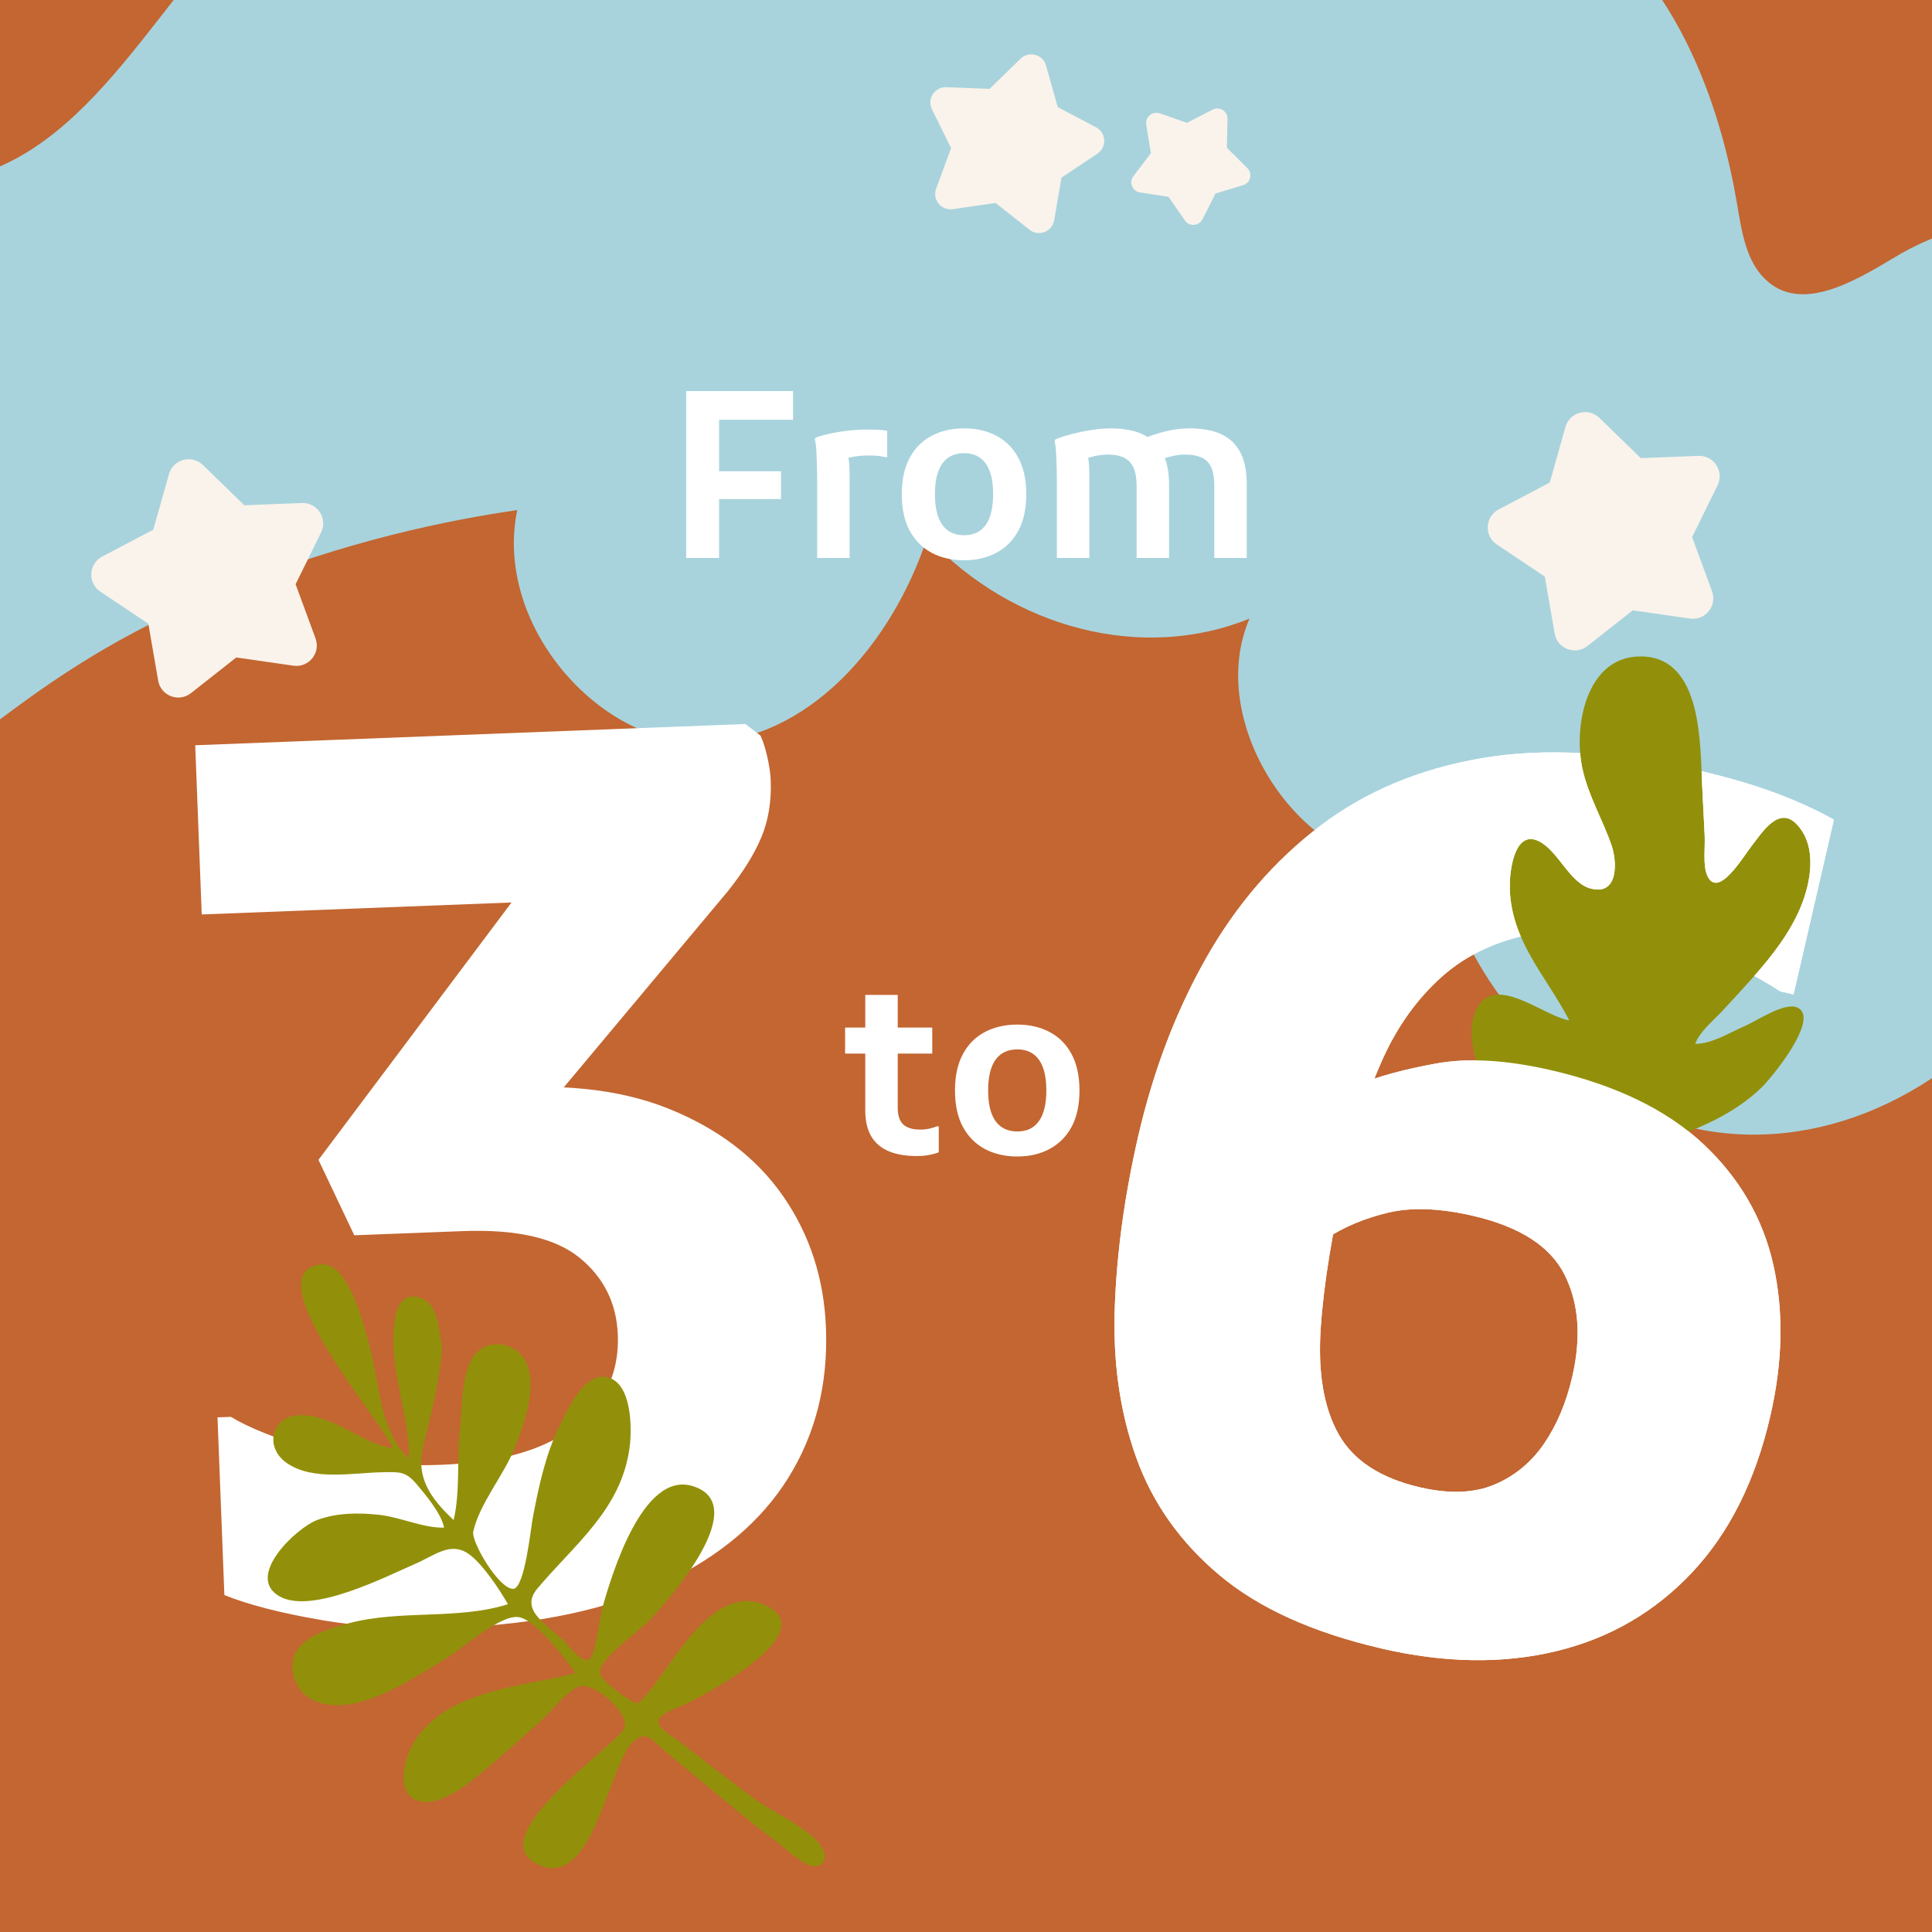 <?xml version="1.0" encoding="UTF-8"?>
<svg id="Layer_1" data-name="Layer 1" xmlns="http://www.w3.org/2000/svg" xmlns:xlink="http://www.w3.org/1999/xlink" viewBox="0 0 500 500">
  <defs>
    <style>
      .cls-1 {
        fill: #92900a;
      }

      .cls-1, .cls-2, .cls-3, .cls-4, .cls-5, .cls-6 {
        stroke-width: 0px;
      }

      .cls-2 {
        fill: #c36631;
      }

      .cls-3 {
        fill: #faf3eb;
        fill-rule: evenodd;
      }

      .cls-4 {
        fill: none;
      }

      .cls-5 {
        fill: #a8d3dd;
      }

      .cls-7 {
        clip-path: url(#clippath);
      }

      .cls-6 {
        fill: #fff;
      }
    </style>
    <clipPath id="clippath">
      <path class="cls-4" d="M286.42,192.71v238.93h190.2v-238.93h-190.2ZM465.91,235c-2.8,6.59-7.23,12.26-11.92,17.59-.22.25-.44.49-.66.73-1.54-.84-3.18-1.71-4.92-2.58-4.73-2.39-10.8-4.45-18.03-6.12-8.35-1.93-16-2.9-22.73-2.9-3.92,0-7.61.33-10.98.98-.84.16-1.73.37-2.67.6-2.02-4.41-3.35-9.12-3.26-14.57.07-4.27,1.51-14.17,7.68-10.95,4.93,2.57,7.82,10.75,13.27,12.17,7.32,1.91,6.78-7.16,5.39-11.16-2.31-6.68-6.02-12.86-7.54-19.81-.34-1.57-.56-3.29-.65-5.08,9.62.49,19.99,2,30.85,4.5.2.05.39.09.59.14.08,1.98.14,3.83.22,5.43.21,4.1.41,8.2.62,12.3.15,2.85-.49,7.55.61,10.19,2.71,6.47,9.27-4.62,11.32-7.24,2.75-3.51,7.14-10.81,11.82-5.97,5.54,5.73,3.73,15.26.98,21.75Z"/>
    </clipPath>
  </defs>
  <rect class="cls-2" width="500" height="500"/>
  <path class="cls-5" d="M-54.31,42.97c15.98,3.69,32.6,6.96,48.04,2.4C28.84,34.99,45.3-10.6,75.79-32.38c25.8-18.43,58.77-17.98,89.84-16.97,51.42,1.66,102.84,3.33,154.26,4.99,35.41,1.15,74.49,3.97,101.03,32.5,15.67,16.84,24.54,40.63,28.6,64.47,1.13,6.62,2.14,13.82,6.37,18.65,9.19,10.51,23.65,1.8,34.62-4.77,36.17-21.65,88.03-8.73,111.42,32.29,11.31,19.83,13.65,44.81,8.61,66.84-5.39,23.54-19.2,43.72-39.52,50.67-7.12,2.44-14.78,3.4-21.25,7.47-9.08,5.7-14.49,16.56-20.76,25.99-19.59,29.49-52.33,47.78-85.29,43.19-32.97-4.59-64.31-34.11-71.58-71.64-27.88,12.35-61.99-30.47-48.77-61.21-27.5,11.23-61.06,2.76-83.38-21.05-9.36,28.38-31.34,52.66-58.1,53.15-26.76.49-54.19-30.49-48.03-60.18-17.74,2.57-44.23,7.89-74.54,20.22-49.82,20.28-62.49,40.21-98.54,61.14l-15.06-170.42Z"/>
  <path class="cls-3" d="M52.51,120.34l10.71,10.42,14.93-.58c4-.15,6.71,4.02,4.95,7.62l-6.6,13.4,5.16,14.02c1.38,3.76-1.75,7.63-5.72,7.06l-14.79-2.13-11.74,9.24c-3.15,2.48-7.8.69-8.48-3.25l-2.54-14.72-12.42-8.31c-3.33-2.23-3.07-7.2.48-9.07l13.22-6.96,4.06-14.38c1.09-3.85,5.9-5.14,8.77-2.35Z"/>
  <path class="cls-3" d="M413.92,108.14l10.71,10.42,14.93-.58c4-.15,6.71,4.02,4.95,7.62l-6.6,13.4,5.16,14.02c1.38,3.76-1.75,7.63-5.72,7.06l-14.79-2.13-11.74,9.24c-3.15,2.48-7.8.69-8.48-3.25l-2.54-14.72-12.42-8.31c-3.33-2.23-3.07-7.2.48-9.07l13.22-6.96,4.06-14.38c1.09-3.85,5.9-5.14,8.77-2.35Z"/>
  <path class="cls-3" d="M270.7,16.95l3.05,10.78,9.91,5.22c2.66,1.4,2.85,5.13.36,6.8l-9.31,6.23-1.9,11.04c-.51,2.96-4,4.3-6.36,2.44l-8.8-6.93-11.09,1.6c-2.97.43-5.32-2.47-4.29-5.29l3.87-10.51-4.95-10.05c-1.33-2.69.71-5.83,3.71-5.71l11.2.43,8.03-7.81c2.15-2.09,5.76-1.13,6.58,1.76Z"/>
  <path class="cls-3" d="M300.14,29.33l7.05,2.46,6.64-3.42c1.78-.92,3.89.4,3.85,2.41l-.16,7.47,5.3,5.26c1.42,1.41.82,3.83-1.1,4.41l-7.15,2.16-3.37,6.67c-.9,1.79-3.39,1.96-4.53.32l-4.26-6.13-7.38-1.14c-1.98-.31-2.91-2.62-1.7-4.21l4.52-5.95-1.2-7.37c-.32-1.98,1.59-3.58,3.48-2.92Z"/>
  <g>
    <path class="cls-6" d="M177.58,144.4v-43.2h8.52v43.2h-8.52ZM182.26,108.64v-7.44h22.98v7.44h-22.98ZM182.26,129.16v-7.2h19.86v7.2h-19.86Z"/>
    <path class="cls-6" d="M211.48,144.4v-20.94c0-.8-.02-1.83-.06-3.09-.04-1.26-.09-2.5-.15-3.72-.06-1.22-.19-2.19-.39-2.91l.18-.48c1.12-.4,2.43-.76,3.93-1.08s3.08-.57,4.74-.75c1.66-.18,3.33-.27,5.01-.27.72,0,1.5.02,2.34.06s1.68.12,2.52.24v6.84h-.54c-.6-.16-1.28-.27-2.04-.33-.76-.06-1.5-.09-2.22-.09-1.28,0-2.54.1-3.78.3-1.24.2-2.3.44-3.18.72l1.26-1.92c.52,1.08.78,2.94.78,5.58v21.84h-8.4Z"/>
    <path class="cls-6" d="M233.38,127.9c0-3.72.68-6.85,2.04-9.39,1.36-2.54,3.26-4.45,5.7-5.73,2.44-1.28,5.24-1.92,8.4-1.92s5.9.64,8.34,1.92c2.44,1.28,4.34,3.19,5.7,5.73,1.36,2.54,2.04,5.67,2.04,9.39s-.68,6.9-2.04,9.42c-1.36,2.52-3.26,4.43-5.7,5.73-2.44,1.3-5.22,1.95-8.34,1.95s-6.01-.65-8.43-1.95c-2.42-1.3-4.31-3.21-5.67-5.73-1.36-2.52-2.04-5.66-2.04-9.42ZM241.96,127.9c0,3.52.64,6.17,1.92,7.95,1.28,1.78,3.16,2.67,5.64,2.67s4.3-.89,5.58-2.67c1.28-1.78,1.92-4.43,1.92-7.95s-.64-6.17-1.92-7.95c-1.28-1.78-3.14-2.67-5.58-2.67s-4.36.89-5.64,2.67c-1.28,1.78-1.92,4.43-1.92,7.95Z"/>
    <path class="cls-6" d="M273.52,144.4v-20.46c0-.8-.02-1.83-.06-3.09-.04-1.26-.09-2.5-.15-3.72-.06-1.22-.19-2.19-.39-2.91l.18-.48c1.2-.52,2.62-.99,4.26-1.41,1.64-.42,3.35-.77,5.13-1.05,1.78-.28,3.49-.42,5.13-.42,1.88,0,3.71.21,5.49.63,1.78.42,3.38,1.17,4.8,2.25,1.42,1.08,2.55,2.57,3.39,4.47.84,1.9,1.26,4.33,1.26,7.29v18.9h-8.4v-18.54c0-2.2-.31-3.89-.93-5.07-.62-1.18-1.48-2-2.58-2.46-1.1-.46-2.37-.69-3.81-.69-1.2,0-2.41.14-3.63.42-1.22.28-2.29.6-3.21.96l1.26-2.1c.2.6.36,1.38.48,2.34s.18,2.06.18,3.3v21.84h-8.4ZM314.26,144.4v-18.54c0-2.2-.29-3.89-.87-5.07-.58-1.18-1.44-2-2.58-2.46-1.14-.46-2.51-.69-4.11-.69-1,0-2.01.11-3.03.33s-2.01.51-2.97.87l-4.56-5.4c1.8-.76,3.71-1.38,5.73-1.86,2.02-.48,4.03-.72,6.03-.72s3.76.2,5.52.6c1.76.4,3.34,1.13,4.74,2.19,1.4,1.06,2.5,2.54,3.3,4.44.8,1.9,1.2,4.37,1.2,7.41v18.9h-8.4Z"/>
  </g>
  <g>
    <path class="cls-6" d="M218.71,272.66v-6.72h22.56v6.72h-22.56ZM237.19,299.18c-2.84,0-5.25-.42-7.23-1.26-1.98-.84-3.48-2.13-4.5-3.87-1.02-1.74-1.53-3.99-1.53-6.75v-29.82h8.4v29.16c0,2.04.48,3.5,1.44,4.38s2.44,1.32,4.44,1.32c.76,0,1.51-.08,2.25-.24.74-.16,1.39-.36,1.95-.6h.54v6.72c-.72.28-1.56.51-2.52.69s-2.04.27-3.24.27Z"/>
    <path class="cls-6" d="M247.15,282.2c0-3.72.68-6.85,2.04-9.39,1.36-2.54,3.26-4.45,5.7-5.73,2.44-1.28,5.24-1.92,8.4-1.92s5.9.64,8.34,1.92c2.44,1.28,4.34,3.19,5.7,5.73,1.36,2.54,2.04,5.67,2.04,9.39s-.68,6.9-2.04,9.42c-1.36,2.52-3.26,4.43-5.7,5.73-2.44,1.3-5.22,1.95-8.34,1.95s-6.01-.65-8.43-1.95c-2.42-1.3-4.31-3.21-5.67-5.73-1.36-2.52-2.04-5.66-2.04-9.42ZM255.73,282.2c0,3.52.64,6.17,1.92,7.95,1.28,1.78,3.16,2.67,5.64,2.67s4.3-.89,5.58-2.67c1.28-1.78,1.92-4.43,1.92-7.95s-.64-6.17-1.92-7.95c-1.28-1.78-3.14-2.67-5.58-2.67s-4.36.89-5.64,2.67c-1.28,1.78-1.92,4.43-1.92,7.95Z"/>
  </g>
  <g>
    <path class="cls-6" d="M357.59,426.64c-17.8-4.11-31.78-10.43-41.94-18.95-10.17-8.52-17.36-18.68-21.59-30.46-4.23-11.78-6.08-24.78-5.55-39,.52-14.22,2.55-28.96,6.08-44.26,3.92-16.96,9.78-32.32,17.58-46.07,7.81-13.75,17.6-25.1,29.38-34.08,11.77-8.97,25.76-14.84,41.95-17.61,16.19-2.76,34.85-1.71,56.01,3.18,7.33,1.69,13.84,3.58,19.53,5.67,5.69,2.09,10.89,4.45,15.57,7.07l-10.44,45.23-3.46-.8c-3.06-2.03-7.01-4.26-11.85-6.71-4.84-2.44-10.93-4.5-18.26-6.2-13.4-3.09-24.78-3.74-34.13-1.93-9.35,1.81-17.16,5.53-23.42,11.14-6.26,5.62-11.3,12.62-15.11,21s-6.92,17.81-9.34,28.28c-3.77,16.33-6.04,30.21-6.8,41.61-.76,11.41.77,20.53,4.6,27.37,3.82,6.84,10.86,11.44,21.13,13.81,7.54,1.74,13.93,1.51,19.19-.7,5.25-2.2,9.54-5.74,12.87-10.59,3.32-4.85,5.76-10.63,7.31-17.33,2.37-10.26,1.7-19.07-2-26.43-3.71-7.36-11.63-12.45-23.78-15.25-8.59-1.98-15.92-2.24-21.99-.77s-11.33,3.67-15.76,6.62l-15.71-3.63,9.14-39.58,14.77,3.41c5.12-2.12,11.82-3.94,20.12-5.45,8.28-1.5,18.19-.93,29.71,1.73,16.75,3.87,29.85,10.2,39.29,19,9.43,8.8,15.51,19.25,18.24,31.34,2.72,12.1,2.46,25.17-.78,39.19-3.87,16.76-10.63,30.25-20.27,40.49-9.65,10.24-21.36,17.02-35.13,20.34-13.79,3.32-28.84,3.1-45.18-.67Z"/>
    <path class="cls-1" d="M424.87,169.88c15.84.32,15.11,23,15.68,34.1.21,4.1.41,8.2.62,12.3.15,2.85-.49,7.55.61,10.19,2.71,6.47,9.27-4.62,11.32-7.24,2.75-3.51,7.14-10.81,11.82-5.97,5.54,5.73,3.73,15.26.98,21.75-2.8,6.59-7.23,12.26-11.92,17.59-2.73,3.1-5.54,6.13-8.36,9.16-2.37,2.55-5.64,5.09-6.9,8.38,4.22.09,9.14-3.02,13-4.68,2.92-1.25,10.05-6.16,13.38-4.73,6.15,2.66-6.59,18.19-9.24,20.75-6.58,6.33-15.04,10.21-23.6,13.1-5.12,1.72-10.36,2.99-15.68,3.91-4.63.8-9.02.28-12.14,4.07-1.96,2.38-5.05,9.93-8.33,10.46-5.44.88-2.65-4.88-1.08-6.9,2.06-2.64,6.23-5.47,4.18-8.39-1.04-1.49-4.33-2.78-5.79-4.1-1.73-1.56-3.26-3.33-4.61-5.23-4.52-6.38-10.27-18.59-7-26.58,4.38-10.7,17.79,1.33,24.3,2.23-6.08-11.75-15.61-21.04-15.38-35.31.07-4.27,1.51-14.17,7.68-10.95,4.93,2.57,7.82,10.75,13.27,12.17,7.32,1.91,6.78-7.16,5.39-11.16-2.31-6.68-6.02-12.86-7.54-19.81-2.4-11.01.99-29.38,15.33-29.1Z"/>
    <g class="cls-7">
      <path class="cls-6" d="M357.59,426.64c-17.8-4.11-31.78-10.43-41.94-18.95-10.17-8.52-17.36-18.68-21.59-30.46-4.23-11.78-6.08-24.78-5.55-39,.52-14.22,2.55-28.96,6.08-44.26,3.92-16.96,9.78-32.32,17.58-46.07,7.81-13.75,17.6-25.1,29.38-34.08,11.77-8.97,25.76-14.84,41.95-17.61,16.19-2.76,34.85-1.71,56.01,3.18,7.33,1.69,13.84,3.58,19.53,5.67,5.69,2.09,10.89,4.45,15.57,7.07l-10.44,45.23-3.46-.8c-3.06-2.03-7.01-4.26-11.85-6.71-4.84-2.44-10.93-4.5-18.26-6.2-13.4-3.09-24.78-3.74-34.13-1.93-9.35,1.81-17.16,5.53-23.42,11.14-6.26,5.62-11.3,12.62-15.11,21s-6.92,17.81-9.34,28.28c-3.77,16.33-6.04,30.21-6.8,41.61-.76,11.41.77,20.53,4.6,27.37,3.82,6.84,10.86,11.44,21.13,13.81,7.54,1.74,13.93,1.51,19.19-.7,5.25-2.2,9.54-5.74,12.87-10.59,3.32-4.85,5.76-10.63,7.31-17.33,2.37-10.26,1.7-19.07-2-26.43-3.71-7.36-11.63-12.45-23.78-15.25-8.59-1.98-15.92-2.24-21.99-.77s-11.33,3.67-15.76,6.62l-15.71-3.63,9.14-39.58,14.77,3.41c5.12-2.12,11.82-3.94,20.12-5.45,8.28-1.5,18.19-.93,29.71,1.73,16.75,3.87,29.85,10.2,39.29,19,9.43,8.8,15.51,19.25,18.24,31.34,2.72,12.1,2.46,25.17-.78,39.19-3.87,16.76-10.63,30.25-20.27,40.49-9.65,10.24-21.36,17.02-35.13,20.34-13.79,3.32-28.84,3.1-45.18-.67Z"/>
    </g>
  </g>
  <path class="cls-6" d="M117.4,421.24c-12.39.48-23.83-.18-34.31-1.99-10.48-1.8-18.82-3.95-25.02-6.45l-1.78-45.99,3.47-.13c4.52,2.77,11.73,5.65,21.63,8.63,9.9,2.98,20.72,4.25,32.48,3.79,10.92-.42,19.79-2.13,26.62-5.13,6.82-2.99,11.83-6.92,15-11.78,3.17-4.85,4.64-10.43,4.4-16.73-.32-8.19-3.62-14.85-9.92-19.97-6.3-5.12-16.38-7.41-30.24-6.88l-28.04,1.08-9.27-19.52,63.61-84.8,9.19,17.31-103.01,3.98-1.69-43.79,142.39-5.5,3.9,3c.69,1.45,1.28,3.32,1.79,5.61.51,2.3.8,4.28.86,5.96.21,5.46-.6,10.39-2.43,14.76-1.83,4.38-4.75,9.07-8.76,14.06l-57,68.14-6.33-16.79c19.06-2,35.05-.41,47.98,4.77,12.92,5.18,22.84,12.74,29.74,22.67,6.9,9.94,10.6,21.31,11.1,34.12.56,14.49-2.68,27.39-9.7,38.71-7.03,11.31-17.78,20.4-32.23,27.27-14.46,6.87-32.61,10.72-54.45,11.57Z"/>
  <path class="cls-1" d="M114.41,348.55c-.59,8.68-2.71,17.04-4.82,25.44-2.07,8.24,1.65,13.61,7.81,19.4,1.77-7.49.77-16.08,1.66-23.82.64-5.5.14-16.34,4.97-20.13,3.93-3.08,10.04-1.33,12.11,3.03,3.07,6.49-.55,16.45-3.05,22.55-2.8,6.84-9.04,14.24-10.61,21.34-.58,2.62,6.64,14.95,10.36,14.83,2.95-.1,4.55-15.79,5.02-18.25,1.56-8.22,3.27-16.39,6.96-23.96,2-4.11,6.36-13.8,12.23-12.58,6.48,1.34,6.54,13.17,5.91,18.04-2.08,16.13-14.15,25.09-23.9,36.69-4.75,5.65,2.66,9.34,6.97,13.61,1.25,1.24,4.4,5.65,6.41,4.76,1.66-.74,2.82-11.2,3.38-13.19,2.39-8.38,10.37-35.64,23.38-31.73,15.75,4.73-5.93,29.21-11.04,34.67-2.65,2.83-13.43,10.21-12.9,13.8.23,1.59,5.33,5.36,6.79,6.27,3.21,2.02,2.89,2,5.36-.83,6.6-7.58,17.52-29.88,31.24-22.76,13.34,6.93-14.45,21.84-19.92,24.67-1.65.85-7.45,2.73-8.27,4.63-.85,1.97,3.96,4.58,5.23,5.56,6.56,5.09,13.11,10.19,19.8,15.12,4.76,3.51,13.5,7.16,16.88,11.86,1.64,2.28,1.68,5.26-1.73,5.39-2.48.1-8.08-5.22-9.99-6.62-6.29-4.62-12.25-9.72-18.28-14.67-3.26-2.68-6.51-5.37-9.76-8.07-3.54-2.93-5.06-5.97-8.49-3.09-6.5,5.47-10.28,37.59-24.02,32.37-17.39-6.61,19.39-31.04,21.47-35.66,1.62-3.59-7.87-12.17-11.73-10.75-3.24,1.19-7.1,6.38-9.66,8.7-3.7,3.36-7.42,6.71-11.24,9.95-4.38,3.72-12.69,11.51-18.96,11.21-8.03-.39-5.69-10.59-3.08-15.05,8.28-14.11,28.16-14.63,42.03-18.26-2.52-3.62-10.4-14.06-14.84-14.53-4.9-.52-14.66,8.34-18.9,10.86-8.59,5.12-23.69,15.8-34.4,10.53-4.01-1.97-6.32-7.61-4.47-11.79,2.07-4.67,9.36-6.75,13.83-7.96,13.4-3.62,28.23-.83,41.31-4.96-2.2-3.84-6.79-10.83-10.45-13.2-4.56-2.96-8.65.63-13.37,2.67-7.82,3.38-27.05,13.34-35.41,8.43-8.83-5.19,4.54-17.73,9.9-19.71,5.05-1.87,10.67-1.9,15.96-1.33,5.49.59,11.43,3.45,16.84,3.32-.72-3.63-4.64-8.33-6.98-11.1-2.95-3.5-4.4-3.31-8.92-3.24-7.71.13-18.1,2.34-24.88-2.43-5.83-4.1-3.89-12.19,3.44-12.33,9-.18,15.79,7.36,24.04,8.52-1.39-5.18-36.49-45.39-18.65-47.53,7.45-.89,11.54,16.9,12.94,22.26,2.35,9,2.5,21.21,9.96,27.94.04-11.33-5.01-22.44-3.93-33.87.38-4.05,1.37-9.59,7.02-7.62,4.59,1.6,4.56,8.58,5.46,12.58Z"/>
</svg>